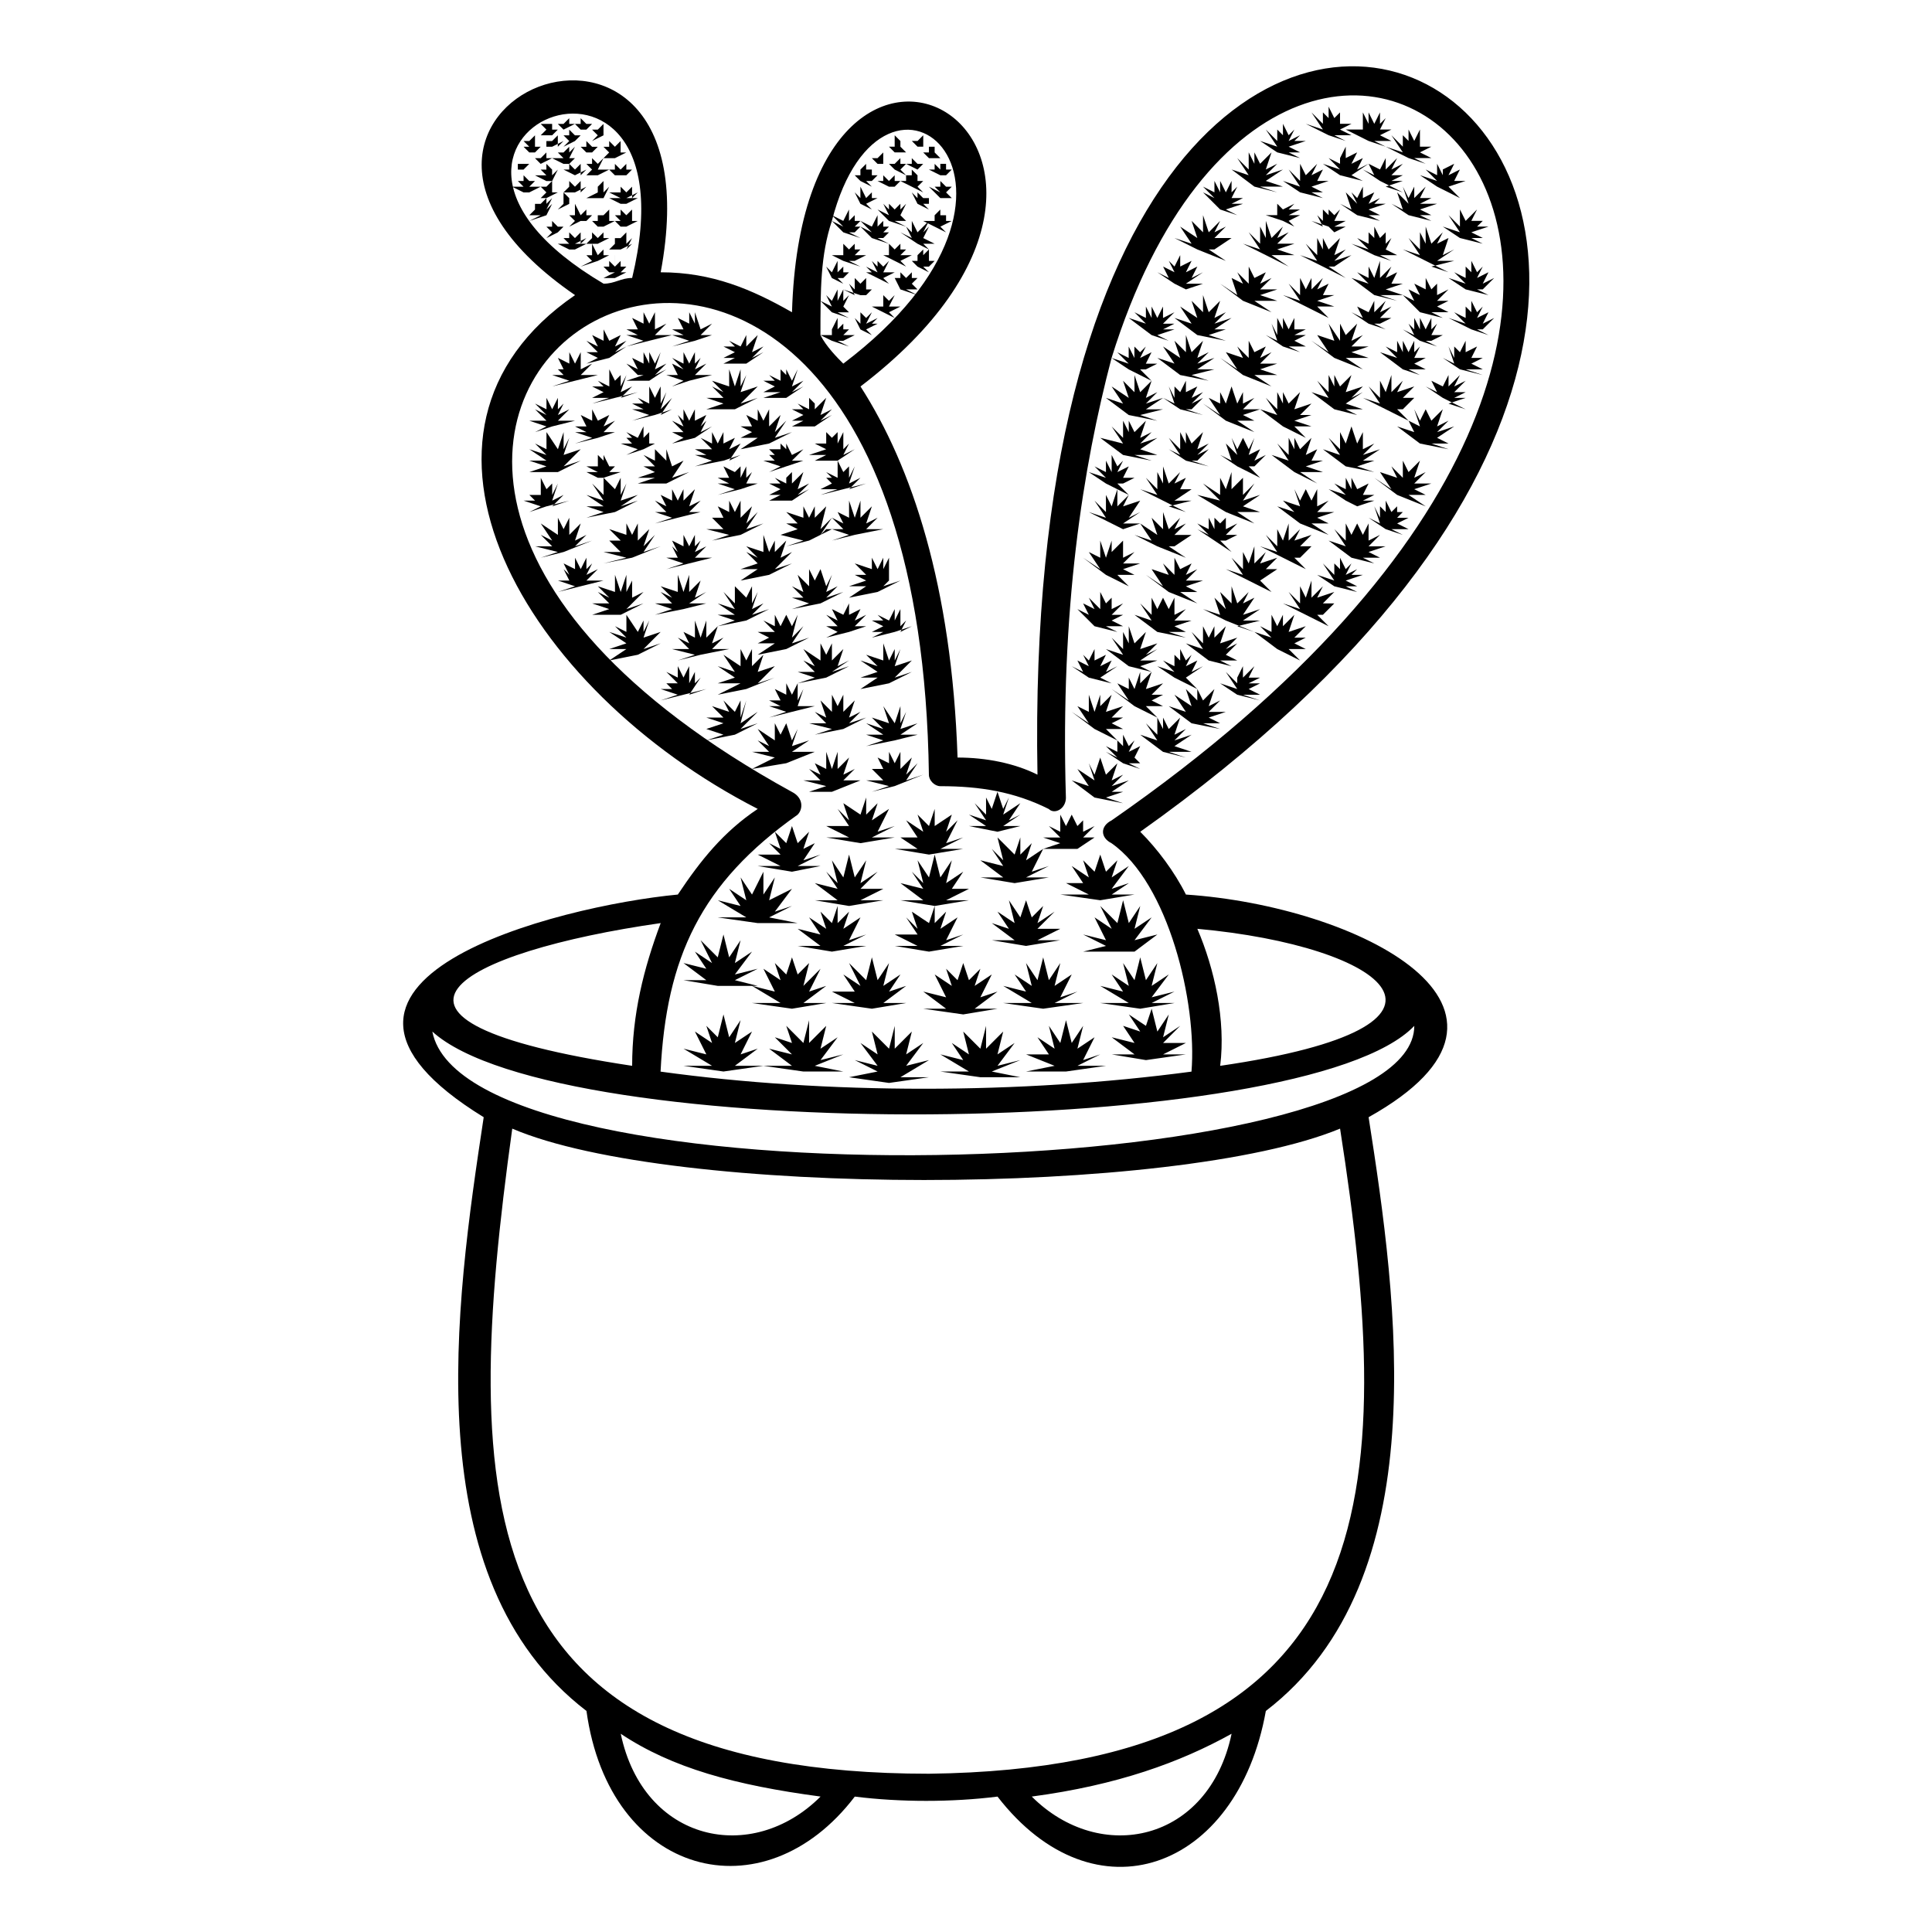 <?xml version="1.0" encoding="UTF-8"?>
<!-- Uploaded to: SVG Repo, www.svgrepo.com, Generator: SVG Repo Mixer Tools -->
<svg fill="#000000" width="800px" height="800px" version="1.1" viewBox="144 144 512 512" xmlns="http://www.w3.org/2000/svg">
 <path d="m426.48 355.37c0 3.027-3.027 4.539-4.539 3.027-9.078-4.539-18.156-6.051-28.746-6.051-1.512 0-3.027-1.512-3.027-3.027-3.027-225.43-220.89-96.828-36.312 4.539 3.027 1.512 3.027 4.539 1.512 6.051-25.719 18.156-34.797 37.824-36.312 68.082 43.875 6.051 95.316 6.051 140.7 0 1.512-18.156-6.051-49.926-21.18-60.52-3.027-1.512-3.027-4.539 0-6.051 207.27-143.73 48.414-278.38 0-122.55l4.539 1.512-3.027-3.027 3.027 1.512v-3.027l1.512 3.027v-3.027l1.512 1.512 1.512-1.512-1.512 3.027 3.027-1.512-1.512 3.027h3.027l-3.027 1.512h3.027-4.539l3.027 3.027-6.051-3.027-4.539-3.027c-7.566 28.746-13.617 66.57-12.105 116.5zm-130.11-163.4v1.512-1.512 1.512l1.512-1.512v3.023l1.512-1.512-3.027 1.512h-3.027 1.512-1.512l1.512-1.512h-1.512 1.512v-1.512l1.512 1.512v-1.512zm-3.027 3.027 1.512 1.512v1.512l1.512-1.512-1.512 1.512h1.512-1.512l-3.027 1.512 1.512-1.512h-1.512 1.512l-1.512-1.512 1.512 1.512v-3.023zm9.078-3.027v1.512l1.512-1.512v3.027l1.512-1.512-1.512 1.512 1.512-1.512-1.512 3.027 1.512-1.512-1.512 1.512h-3.027 1.512-3.027l3.027-1.512h-1.512 1.512l-1.512-1.512 1.512 1.512v-3.027zm-12.105 10.59 1.512 1.512v-1.512 1.512l1.512-1.512-1.512 1.512h1.512l-1.512 1.512h3.027-3.027l-3.027 1.512 1.512-1.512h-1.512 1.512l-1.512-1.512h1.512l-1.512-1.512 1.512 1.512v-1.512zm15.129-21.18 1.512 1.512v-1.512 1.512l1.512-1.512v3.027l1.512-1.512-1.512 1.512h1.512l-3.027 1.512h-3.027l1.512-1.512h-1.512 1.512l-1.512-1.512h1.512l-1.512-1.512 1.512 1.512v-1.512zm-6.051 0 1.512 1.512v-1.512 1.512l1.512-1.512-1.512 1.512h1.512l-1.512 1.512h1.512-4.539 1.512-1.512 1.512l-1.512-1.512h1.512v-1.512zm3.027-4.539v1.512l1.512-1.512v3.023l1.512-1.512-1.512 1.512h1.512-1.512l-3.027 1.512 1.512-1.512h-1.512 1.512l-1.512-1.512h1.512-1.512 1.512v-1.512zm-9.078 6.051v1.512l1.512-1.512v1.512l1.512-1.512-1.512 3.027 1.512-1.512-1.512 1.512h1.512l-1.512 1.512h-3.027 1.512l-3.027-1.512h3.027l-1.512-1.512 1.512 1.512-1.512-1.512h1.512v-1.512zm-4.539 4.539 1.512 1.512v-1.512 3.027l1.512-1.512-1.512 1.512 1.512-1.512-1.512 3.027 1.512-1.512-1.512 1.512h-3.027 1.512l-3.027-1.512h3.027-1.512 1.512l-1.512-1.512h1.512v-1.512zm9.078-12.105 1.512 1.512v-1.512 1.512l1.512-1.512-1.512 1.512h1.512l-1.512 1.512 1.512-1.512-1.512 1.512h-3.027 1.512l-1.512-1.512h1.512-1.512 1.512l-1.512-1.512 1.512 1.512v-1.512zm-3.027 3.027 1.512 1.512v-1.512 1.512h1.512l-1.512 1.512 1.512-1.512-1.512 1.512h1.512-1.512l-3.027 1.512 1.512-1.512h-1.512 1.512l-1.512-1.512h1.512v-1.512zm-7.566 6.051v1.512-1.512 1.512l1.512-1.512v1.512h1.512l-3.027 1.512h-1.512 1.512l-1.512-1.512h1.512l-1.512-1.512 1.512 1.512v-1.512zm-4.539 1.512v1.512-1.512 1.512h1.512l-1.512 1.512h1.512-3.023 1.512-3.027 1.512v-1.512h1.512v-1.512zm7.566-6.051v1.512-1.512 1.512l1.512-1.512v3.023l1.512-1.512-3.027 1.512h-1.512 1.512-1.512v-1.512h1.512v-1.512zm3.027-4.539v1.512l1.512-1.512v1.512-1.512 1.512h1.512l-1.512 1.512 1.512-1.512-3.027 1.512h-1.512 1.512-1.512 1.512l-1.512-1.512h1.512-1.512 1.512v-1.512zm-10.59 15.129 1.512 1.512v-1.512 1.512h1.512l-1.512 1.512 1.512-1.512-1.512 1.512h3.027l-3.027 1.512h-3.027 1.512l-3.027-1.512h3.027l-1.512-1.512 1.512 1.512-1.512-1.512h1.512v-1.512zm25.719-3.027v1.512l1.512-1.512v1.512l1.512-1.512-1.512 1.512h1.512l-1.512 1.512h1.512-3.027l-3.027 1.512 3.027-1.512h-3.027 1.512l-1.512-1.512h1.512v-1.512l1.512 1.512v-1.512zm-6.051 16.641v3.023l1.512-1.512v1.512h1.512l-1.512 1.512 1.512-1.512-3.027 1.512h-3.027 1.512-1.512l1.512-1.512h-1.512 1.512v-1.512l1.512 1.512v-3.027zm-1.512 4.539 1.512 3.027v-3.027 3.027l1.512-1.512v1.512h1.512l-3.027 1.512h3.027-3.027l-4.539 1.512 3.027-1.512h-3.027 3.027l-1.512-1.512h1.512l-1.512-1.512 1.512 1.512v-3.027zm0-22.695 1.512 1.512v-1.512 1.512l1.512-1.512-1.512 3.027 1.512-1.512-1.512 1.512h3.027l-3.027 1.512h-3.027l1.512-1.512h-1.512 1.512l-1.512-1.512h1.512l-1.512-1.512 1.512 1.512v-1.512zm-6.051 19.668 1.512 1.512v-1.512 1.512l1.512-1.512v3.027l1.512-1.512-3.027 1.512h3.027l-3.027 1.512h-3.027 1.512l-3.027-1.512h3.027l-1.512-1.512 1.512 1.512-1.512-1.512h1.512v-1.512zm-6.051-13.617v1.512l1.512-1.512v3.023l1.512-1.512-1.512 1.512h1.512l-3.027 1.512h-1.512l1.512-1.512h-1.512 1.512l-1.512-1.512 1.512 1.512-1.512-1.512h1.512v-1.512zm7.566 6.051 1.512 3.027v-1.512 1.512l1.512-1.512v1.512h1.512l-1.512 1.512h1.512-3.027l-3.027 1.512 1.512-1.512h-1.512 1.512l-1.512-1.512h1.512l-1.512-1.512 1.512 1.512v-3.027zm7.566 1.512v1.512-1.512 1.512l1.512-1.512v3.027l1.512-1.512-1.512 1.512h1.512l-3.027 1.512h-3.027 1.512l-1.512-1.512h1.512l-1.512-1.512 1.512 1.512v-1.512h1.512v-1.512zm6.051 0v1.512l1.512-1.512v1.512-1.512 3.027l1.512-1.512-1.512 1.512h1.512l-3.027 1.512h-3.027 1.512l-1.512-1.512h1.512l-1.512-1.512h1.512v-1.512l1.512 1.512v-1.512zm-1.512-6.051 1.512 1.512v-1.512 1.512l1.512-1.512v3.027l1.512-1.512-3.027 1.512h3.027l-3.027 1.512h-4.539 3.027l-3.027-1.512h3.027l-3.027-1.512h3.027l-1.512-1.512 1.512 1.512v-1.512zm-12.105-6.051v1.512-1.512 1.512l1.512-1.512v3.023l1.512-1.512-3.027 1.512h-3.027 3.027l-3.027-1.512h1.512v-1.512l1.512 1.512v-1.512zm-9.078 9.078v1.512l1.512-1.512v1.512l1.512-1.512-1.512 3.027 1.512-1.512-1.512 3.027 3.027-1.512-3.027 1.512-4.539 1.512 3.027-1.512h-3.027l1.512-1.512-1.512-1.512 1.512 1.512v-1.512h1.512v-1.512zm-3.027-16.641v1.512l1.512-1.512v3.023l1.512-1.512-1.512 1.512h1.512l-1.512 1.512h-3.027 1.512l-1.512-1.512h1.512l-1.512-1.512 1.512 1.512-1.512-1.512h1.512v-1.512zm24.207 25.719v1.512l1.512-1.512v3.027l1.512-1.512-1.512 1.512 1.512-1.512-1.512 3.027 1.512-1.512-3.027 1.512h-3.027 1.512-1.512l1.512-1.512-1.512-1.512 1.512 1.512v-1.512h1.512v-1.512zm-19.668-28.746h1.512v1.512-1.512 1.512l1.512-1.512-1.512 1.512h1.512l-1.512 1.512h-3.027l1.512-1.512h-1.512 1.512-1.512 1.512l-1.512-1.512zm18.156 34.797v3.027l1.512-1.512v1.512l1.512-1.512-1.512 1.512h1.512l-1.512 1.512h1.512l-3.027 1.512h-3.027l3.027-1.512h-3.027 1.512l-1.512-1.512h1.512v-1.512l1.512 1.512v-3.027zm80.188-21.18v1.512l1.512-1.512-1.512 1.512h1.512l-1.512 1.512h1.512-1.512l1.512 1.512-6.055-3.023h1.512v-1.512l1.512 1.512-1.512-1.512h1.512v-1.512l1.512 1.512zm-6.051 0v1.512l1.512-1.512-1.512 1.512h1.512l-1.512 1.512h1.512-3.027l3.027 1.512-6.055-3.023h1.512l-1.512-1.512 1.512 1.512v-1.512l1.512 1.512v-3.027 3.027l1.512-1.512zm13.617-3.027v1.512l1.512-1.512-1.512 1.512h1.512l-1.512 1.512h1.512-3.027l1.512 1.512-1.512-1.512-3.027-1.512h1.512l-1.512-1.512 1.512 1.512v-1.512l1.512 1.512v-3.027 1.512h1.512zm0 4.539v1.512h1.512l-1.512 1.512h1.512-1.512l1.512 1.512h-1.512 1.512-3.027l-3.027-3.027 3.027 1.512-1.512-1.512h1.512v-1.512 1.512-1.512l1.512 1.512v-1.512zm-12.105-6.051v1.512h1.512l-1.512 1.512 1.512-1.512-1.512 1.512h1.512-1.512l1.512 1.512-3.027-1.512-1.512-1.512 1.512 1.512-1.512-1.512h1.512v-1.512 1.512l1.512-1.512v1.512-1.512zm-4.539-1.512v3.023h-1.512 1.512-1.512l-1.512-1.512h1.512l-1.512-1.512 1.512 1.512v-1.512 1.512zm10.59 1.512-1.512 1.512h1.512-1.512 1.512l-1.512 1.512h1.512-1.512 1.512-1.512l-3.027-1.512h1.512v-1.512l1.512 1.512v-1.512 1.512l1.512-1.512zm3.027-3.027v1.512l1.512-1.512-1.512 1.512h1.512-1.512l1.512 1.512h-1.512 1.512-3.027l-1.512-1.512h1.512l-1.512-1.512 1.512 1.512v-1.512 1.512-1.512zm-16.641 6.051-1.512 1.512 1.512-1.512v1.512h1.512l-1.512 1.512h1.512-3.027l1.512 1.512-3.027-1.512-1.512-1.512h1.512l-1.512-1.512 1.512 1.512v-1.512l1.512-1.512v1.512zm19.668 12.105-1.512 1.512 1.512-1.512v1.512h1.512l-3.027 1.512h3.027-3.027l1.512 1.512-6.055-3.023h3.027l-1.512-1.512 1.512 1.512v-1.512l1.512-1.512v1.512zm-21.18 16.641v3.027l1.512-1.512-1.512 1.512h1.512l-1.512 1.512h1.512-3.027l3.027 1.512-3.027-1.512-4.539-1.512 3.027 1.512-1.512-3.027 1.512 1.512v-3.027l1.512 1.512v-1.512 1.512l1.512-1.512zm1.512 9.078-1.512 3.027 3.027-1.512-1.512 1.512h1.512l-3.027 1.512h3.027-3.027l1.512 1.512-6.055-3.023 3.027 1.512-1.512-3.027 1.512 1.512v-3.027 3.027-3.027l1.512 1.512 1.512-1.512zm-7.566-12.105v1.512l1.512-1.512-1.512 1.512h1.512l-1.512 1.512h1.512-3.027l1.512 1.512-3.027-1.512-1.512-1.512 1.512 1.512-1.512-3.027 1.512 1.512v-1.512 1.512l1.512-3.027v3.027l1.512-1.512zm12.105-1.512-1.512 3.027 1.512-1.512-1.512 1.512h3.027l-3.027 1.512h1.512-1.512l1.512 1.512-6.055-3.023h1.512l-1.512-1.512 3.027 1.512-1.512-3.027 1.512 1.512v-1.512l1.512 1.512 1.512-1.512zm10.59-18.156-1.512 1.512h1.512v1.512l1.512-1.512-1.512 1.512h1.512-3.027l1.512 1.512-3.027-1.512-1.512-1.512 1.512 1.512-1.512-3.027 1.512 1.512v-1.512l1.512 1.512v-1.512 1.512l1.512-1.512zm-22.695 25.719v3.027l1.512-1.512-1.512 3.027 3.027-1.512-3.027 1.512 1.512 1.512h-3.027l3.027 1.512-4.539-1.512-3.027-3.027 3.027 1.512-1.512-3.027 1.512 1.512v-3.027 3.027l1.512-3.027v3.027l1.512-3.027zm3.027-12.105v1.512h1.512l-1.512 1.512h3.027l-3.027 1.512h1.512-3.027l3.027 1.512-4.539-1.512-3.027-1.512h3.027l-1.512-1.512 1.512 1.512v-3.027l1.512 1.512v-1.512 1.512l1.512-1.512zm0-7.566v1.512h1.512l-1.512 1.512h1.512l-1.512 1.512h1.512-3.027l3.027 1.512-4.539-1.512-3.027-3.027c-3.027 9.078-3.027 18.156-3.027 30.258 1.512 3.027 4.539 6.051 6.051 7.566 62.031-46.902 10.59-90.777-3.027-37.824l3.027 1.512-3.027-3.027 3.027 1.512v-1.512 1.512l1.512-3.027v3.027l1.512-1.512zm7.566 1.512v1.512h1.512l-1.512 1.512h1.512l-1.512 1.512h1.512-3.027l3.027 1.512-4.539-1.512-3.027-3.027 3.027 1.512-3.027-3.027 3.027 1.512v-1.512 1.512l1.512-3.027v3.027l1.512-1.512zm4.539 6.051v1.512h1.512l-1.512 1.512h3.027l-3.027 1.512h1.512-1.512l1.512 1.512-6.055-3.023h1.512l-1.512-1.512 1.512 1.512v-3.027l1.512 1.512v-1.512 1.512l1.512-1.512zm7.566 1.512v3.027l1.512-1.512-1.512 1.512h1.512l-1.512 1.512h1.512-3.027l1.512 1.512-3.027-1.512-1.512-1.512h1.512l-1.512-1.512 1.512 1.512v-3.027 1.512l1.512-1.512v1.512l1.512-1.512zm0-7.566-1.512 3.027 1.512-1.512-1.512 3.027 3.027-1.512-3.027 1.512 3.027 1.512h-3.027l1.512 1.512-3.027-1.512-4.539-3.027 3.027 1.512-1.512-3.027 1.512 1.512v-3.027l1.512 3.027v-3.027 3.027l3.027-3.027zm-7.566-4.539v1.512l1.512-1.512-1.512 3.027 3.027-1.512-3.027 1.512 1.512 1.512h-3.027l3.027 1.512-4.539-1.512-3.027-3.027 3.027 1.512-1.512-3.027 1.512 1.512v-1.512l1.512 1.512v-3.027 3.027l1.512-1.512zm-7.566-3.027-1.512 1.512 1.512-1.512v1.512h1.512l-3.027 1.512h3.027-3.027l1.512 1.512-6.055-3.023 3.027 1.512-1.512-3.027 1.512 1.512v-1.512 1.512-3.027l1.512 3.027 1.512-1.512zm7.566-13.617v1.512l1.512-1.512-1.512 1.512h1.512-1.512l1.512 1.512h-1.512 1.512-3.027l-1.512-1.512h1.512l-1.512-1.512 1.512 1.512v-3.023l1.512 1.512zm-15.129 48.414v1.512h1.512l-1.512 1.512h3.027l-3.027 1.512h1.512-3.027l3.027 1.512-4.539-1.512-3.027-1.512h3.027l-1.512-3.027 1.512 3.027v-3.027 1.512l1.512-3.027v3.027l1.512-1.512zm18.156-13.617v1.512h1.512l-1.512 1.512h1.512-1.512l1.512 1.512h-3.027l3.027 1.512-4.539-1.512-1.512-3.027 1.512 1.512-1.512-1.512h1.512v-1.512l1.512 1.512v-1.512 1.512l1.512-1.512zm3.027-36.312v3.023h-1.512l1.512 1.512-3.023-3.023v1.512-1.512h1.512l-1.512-1.512 1.512 1.512v-1.512 1.512zm-7.566 42.363-1.512 3.027 1.512-1.512-1.512 1.512h3.027l-3.027 1.512h1.512-1.512l1.512 1.512-6.055-3.023h3.027l-1.512-1.512 1.512 1.512v-3.027 1.512-1.512l1.512 1.512 1.512-1.512zm63.543 118.01-1.512 3.027 3.027-1.512-1.512 3.027 3.027-1.512-3.027 1.512 1.512 1.512h-3.027l3.027 1.512-4.539-1.512-4.539-3.027 3.027 1.512-3.027-3.027 3.027 1.512v-3.027l1.512 1.512v-3.027l1.512 3.027 1.512-1.512zm57.492-46.902-1.512 3.027 3.027-1.512-1.512 1.512h3.027l-4.539 1.512 3.027 1.512h-3.027l3.027 1.512-6.051-1.512-4.539-3.027 4.539 1.512-3.027-4.539 3.027 3.027v-3.027l1.512 1.512v-3.027l1.512 3.027 1.512-1.512zm-25.719 27.234-1.512 3.027h3.027l-3.027 1.512h3.027l-3.027 1.512 3.027 1.512h-4.539l4.539 1.512-6.051-1.512-4.539-3.027 4.539 1.512-3.027-4.539 3.027 3.027v-4.539 3.027l1.512-3.027v3.027l3.027-3.027zm-19.668-51.441-1.512 3.027 3.027-1.512-1.512 3.027h3.027l-4.539 3.027h4.539l-6.051 1.512 4.539 1.512-12.102-6.055 4.539 1.512-3.027-4.539 3.027 3.027v-4.539l1.512 3.027v-4.539l1.512 4.539 3.027-3.027zm-19.668 48.414-1.512 3.027 3.027-1.512-1.512 3.027 3.027-1.512-4.539 3.027h3.027-3.027l3.027 1.512-6.051-1.512-4.539-3.027 3.027 1.512-1.512-3.027 3.027 1.512-1.512-3.027 1.512 1.512 1.512-3.027v3.027l3.027-1.512zm22.695 0-1.512 3.027 3.027-1.512-1.512 3.027 3.027-1.512-4.539 3.027h3.027-3.027l3.027 3.027-6.051-3.027-4.539-3.027 4.539 1.512-3.027-3.027 3.027 1.512v-3.027l1.512 1.512v-3.027l1.512 3.027 1.512-1.512zm-18.156-51.441-1.512 3.027 3.027-1.512-1.512 3.027h3.027l-3.027 1.512h3.027-4.539l3.027 3.027-6.051-3.027-4.539-3.027 4.539 1.512-3.027-3.027 3.027 1.512v-3.027l1.512 3.027v-4.539l1.512 3.027 1.512-1.512zm10.59-40.848v3.027l3.027-1.512-3.027 3.027h3.027l-3.027 1.512h3.027l-4.539 1.512 3.027 1.512-4.539-1.512-6.051-4.539 4.539 1.512-3.027-3.027 3.027 1.512v-3.027l1.512 3.027v-3.027l1.512 3.027 1.512-3.027zm-3.027 19.668-1.512 4.539 3.027-1.512-3.027 3.027 4.539-1.512-4.539 3.027h4.539l-6.051 1.512 4.539 1.512-7.566-1.512-6.051-4.539 4.539 1.512-3.027-4.539 4.539 3.027-1.512-4.539 3.027 3.027v-4.539l1.512 4.539 3.027-3.027zm-6.051 30.258-1.512 3.027 4.539-1.512-3.027 4.539 3.027-1.512-4.539 3.027h4.539l-4.539 1.512 3.027 1.512-12.102-6.055 4.539 1.512-3.027-4.539 3.027 3.027v-4.539l1.512 3.027 1.512-4.539v4.539l3.027-3.027zm-1.512 12.105v4.539l3.027-1.512-3.027 3.027h4.539l-4.539 1.512 3.027 1.512h-4.539l3.027 3.027-6.051-3.027-6.051-4.539 4.539 3.027-3.027-4.539 3.027 1.512v-4.539l1.512 4.539 1.512-4.539v3.027l3.027-3.027zm18.156 6.051-1.512 3.027 3.027-1.512-3.027 3.027h4.539l-4.539 1.512 3.027 1.512h-4.539l4.539 3.027-7.566-3.027-6.051-4.539 4.539 3.027-3.027-4.539 4.539 1.512-1.512-3.027 3.027 3.027v-4.539l1.512 3.027 3.027-1.512zm9.078 16.641-1.512 4.539 4.539-1.512-3.027 3.027 3.027-1.512-3.027 3.027 3.027 1.512h-4.539l3.027 1.512-6.051-1.512-6.051-4.539 4.539 1.512-3.027-4.539 3.027 3.027v-4.539l1.512 3.027 1.512-3.027v3.027l3.027-3.027zm-21.18 1.512-1.512 4.539 4.539-1.512-3.027 3.027 3.027-1.512-4.539 3.027h4.539l-4.539 1.512 3.027 1.512-6.051-1.512-6.051-4.539 4.539 1.512-3.027-4.539 3.027 3.027v-4.539l1.512 3.027v-4.539l1.512 4.539 3.027-3.027zm-9.078 16.641-1.512 4.539 4.539-1.512-3.027 3.027h3.027l-3.027 1.512 3.027 1.512h-4.539l3.027 3.027-6.051-3.027-6.051-4.539 4.539 3.027-3.027-4.539 3.027 1.512v-4.539l1.512 4.539 1.512-4.539v3.027l3.027-3.027zm0-25.719v3.027l3.027-1.512-3.027 3.027h3.027l-3.027 1.512 3.027 1.512h-4.539l3.027 1.512-6.051-1.512-4.539-4.539 3.027 1.512-1.512-3.027 3.027 1.512-1.512-3.027 3.027 3.027v-4.539l1.512 3.027 1.512-1.512zm10.59 19.668-1.512 4.539 4.539-1.512-3.027 3.027h3.027l-3.027 1.512 3.027 1.512h-4.539l3.027 3.027-6.051-3.027-6.051-4.539 4.539 3.027-3.027-4.539 3.027 1.512v-3.027l1.512 3.027 1.512-4.539v3.027l3.027-3.027zm-1.512-66.57-1.512 4.539 3.027-1.512-3.027 3.027 4.539-1.512-4.539 3.027 4.539 1.512h-6.051l4.539 1.512-7.566-1.512-6.051-4.539 6.051 1.512-3.027-4.539 3.027 3.027v-4.539l1.512 3.027v-3.027l1.512 3.027 3.027-3.027zm7.566 46.902v4.539l3.027-1.512-3.027 3.027h4.539l-4.539 1.512 3.027 1.512h-4.539l4.539 1.512-7.566-1.512-6.051-4.539 4.539 1.512-3.027-4.539 3.027 3.027v-4.539l1.512 3.027 1.512-3.027 1.512 3.027 1.512-3.027zm1.512-21.18-1.512 3.027 3.027-1.512-3.027 3.027h4.539l-4.539 3.027h4.539-6.051l4.539 3.027-7.566-3.027-6.051-3.027 4.539 1.512-3.027-4.539 4.539 3.027-1.512-4.539 3.027 3.027v-4.539l1.512 4.539 3.027-3.027zm22.695 9.078-1.512 3.027 4.539-1.512-3.027 3.027h3.027l-4.539 3.027h4.539-4.539l3.027 3.027-12.102-6.055 4.539 1.512-3.027-4.539 3.027 3.027v-4.539l1.512 3.027 1.512-4.539v4.539l3.027-3.027zm-4.539 10.59-1.512 3.027 3.027-1.512-3.027 4.539 4.539-1.512-4.539 3.027h4.539l-6.051 1.512 4.539 1.512-7.566-3.027-6.051-3.027 4.539 1.512-1.512-4.539 3.027 3.027-1.512-4.539 3.027 3.027v-4.539l1.512 4.539 3.027-3.027zm-9.078 25.719-1.512 4.539 3.027-1.512-3.027 3.027h4.539l-4.539 1.512 3.027 1.512h-4.539l4.539 1.512-7.566-1.512-6.051-4.539 4.539 1.512-3.027-4.539 4.539 3.027-1.512-4.539 3.027 3.027v-3.027l1.512 3.027 3.027-3.027zm-9.078 7.566-1.512 4.539 3.027-1.512-3.027 3.027 4.539-1.512-4.539 3.027 4.539 1.512h-6.051l4.539 1.512-6.051-1.512-6.051-4.539 4.539 1.512-3.027-4.539 3.027 3.027v-4.539l1.512 3.027v-3.027l1.512 3.027 3.027-3.027zm-16.641 12.105-1.512 4.539 3.027-1.512-3.027 3.027 4.539-1.512-4.539 3.027h3.027l-4.539 1.512 4.539 1.512-7.566-1.512-6.051-4.539 4.539 1.512-3.027-4.539 4.539 3.027-1.512-4.539 1.512 3.027 1.512-4.539 1.512 4.539 3.027-3.027zm71.109-122.55-1.512 3.027 3.027-1.512-3.027 3.027h3.027l-3.027 1.512h3.027-4.539l3.027 1.512-4.539-1.512-4.539-3.027 3.027 1.512-1.512-3.027 3.027 1.512-1.512-3.027 1.512 3.027 1.512-3.027v3.027l3.027-3.027zm12.105 4.539v3.027l1.512-1.512-1.512 3.027h3.027l-3.027 1.512h3.027-4.539l3.027 1.512-4.539-1.512-4.539-3.027 3.027 1.512-1.512-3.027 1.512 1.512v-3.027l1.512 3.027v-3.027l1.512 3.027 1.512-3.027zm-24.207-28.746-1.512 3.027 3.027-1.512-3.027 1.512h3.027l-3.027 1.512h3.027l-3.027 1.512 1.512 1.512-3.027-3.027-4.539-1.512 3.027 1.512-1.512-3.027 1.512 1.512v-3.027l1.512 1.512v-1.512l1.512 1.512 1.512-1.512zm31.773 43.875-1.512 3.027 3.027-1.512-3.027 3.027h3.027l-3.027 1.512h3.027l-4.539 1.512 4.539 1.512-6.051-3.027-4.539-3.027 3.027 1.512-1.512-3.027 3.027 1.512-1.512-3.027 1.512 3.027 1.512-3.027v3.027l3.027-3.027zm-16.641 34.797v1.512h1.512l-1.512 1.512h3.027l-3.027 1.512 3.027 1.512h-4.539l3.027 1.512-4.539-1.512-4.539-3.027 3.027 1.512-1.512-4.539 1.512 3.027v-3.027l1.512 1.512v-3.027l1.512 3.027 1.512-1.512zm-3.027-72.621v3.027l1.512-1.512-1.512 3.027 3.027-1.512-3.027 1.512 3.027 1.512h-4.539l3.027 1.512-4.539-1.512-6.051-3.027 4.539 1.512-3.027-3.027 3.027 1.512v-3.027l1.512 1.512v-3.027l1.512 3.027 1.512-1.512zm7.566 28.746v3.027l1.512-1.512-1.512 3.027h3.027l-3.027 1.512 3.027 1.512h-4.539l3.027 1.512-4.539-1.512-6.051-4.539 4.539 1.512-3.027-3.027 3.027 1.512v-3.027l1.512 3.027v-3.027l1.512 3.027 1.512-3.027zm16.641 1.512-1.512 3.027 3.027-1.512-3.027 1.512h3.027l-3.027 1.512 3.027 1.512h-4.539l4.539 1.512-6.051-1.512-4.539-3.027 3.027 1.512-1.512-4.539 1.512 3.027v-3.027l1.512 1.512 1.512-3.027v3.027l3.027-1.512zm1.512-10.59-1.512 3.027 3.027-1.512-1.512 3.027 3.027-1.512-3.027 3.027h3.027-4.539l3.027 1.512-4.539-1.512-6.051-3.027 4.539 1.512-3.027-3.027 3.027 1.512v-3.027l1.512 1.512v-3.027l1.512 3.027 1.512-1.512zm-37.824-18.156-1.512 4.539 3.027-1.512-3.027 3.027 4.539-1.512-4.539 3.027h3.027-4.539l4.539 3.027-12.102-6.055 4.539 1.512-3.027-4.539 3.027 3.027v-4.539l1.512 3.027v-3.027l1.512 3.027 3.027-3.027zm9.078-12.105-1.512 3.027 3.027-1.512-1.512 1.512h3.027l-4.539 1.512 3.027 1.512h-3.027l3.027 1.512-6.051-1.512-4.539-3.027 3.027 1.512-1.512-4.539 3.027 3.027-1.512-3.027 1.512 1.512 1.512-3.027v3.027l3.027-1.512zm-15.129-7.566-1.512 3.027 3.027-1.512-1.512 3.027h3.027l-4.539 1.512 3.027 1.512h-3.027l3.027 1.512-6.051-1.512-4.539-3.027 4.539 1.512-3.027-4.539 3.027 3.027v-4.539l1.512 3.027v-3.027 3.027l3.027-3.027zm10.59 42.363-1.512 4.539 3.027-1.512-3.027 3.027h4.539l-4.539 1.512 4.539 1.512h-6.051l4.539 3.027-7.566-3.027-6.051-4.539 4.539 3.027-3.027-4.539 4.539 1.512-1.512-4.539 3.027 4.539v-4.539l1.512 3.027 3.027-3.027zm-33.285-37.824v3.027l1.512-1.512-1.512 3.027h3.027l-3.027 1.512h3.027l-4.539 1.512 3.027 1.512-4.539-1.512-4.539-4.539 3.027 1.512-3.027-3.027 3.027 1.512v-3.027l1.512 3.027v-3.027l1.512 3.027 1.512-3.027zm16.641-13.617-1.512 3.027 3.027-1.512-1.512 1.512h3.027l-4.539 1.512 3.027 1.512h-3.027l3.027 1.512-6.051-1.512-4.539-3.027 4.539 1.512-3.027-4.539 3.027 3.027v-3.027l1.512 1.512v-3.027l1.512 3.027 1.512-1.512zm0 19.668-1.512 1.512h3.027l-3.027 1.512h3.027l-3.027 1.512h3.027-3.027l1.512 1.512-3.027-1.512-4.539-1.512h3.027l-1.512-3.027 1.512 3.027v-3.027l1.512 1.512v-3.027 3.027l3.027-1.512zm16.641-13.617-1.512 3.027 3.027-1.512-1.512 3.027 3.027-1.512-4.539 3.027h3.027-3.027l3.027 1.512-6.051-1.512-4.539-3.027 4.539 1.512-3.027-3.027 3.027 1.512v-3.027 1.512l1.512-3.027v3.027l3.027-1.512zm10.59 1.512-1.512 3.027 3.027-1.512-3.027 3.027h3.027l-3.027 1.512h3.027l-4.539 1.512 4.539 1.512-6.051-3.027-4.539-3.027 3.027 1.512-1.512-3.027 3.027 1.512-1.512-3.027 1.512 3.027 1.512-3.027v3.027l3.027-3.027zm7.566 7.566-1.512 3.027h3.027l-3.027 1.512h4.539l-4.539 1.512 3.027 1.512h-3.027l3.027 1.512-6.051-1.512-4.539-3.027 3.027 1.512-1.512-4.539 3.027 3.027-1.512-4.539 1.512 3.027 1.512-3.027v3.027l3.027-3.027zm13.617 6.051-1.512 3.027h3.027l-1.512 1.512h3.027l-4.539 1.512 3.027 1.512h-3.027l3.027 1.512-6.051-1.512-4.539-3.027 4.539 1.512-3.027-4.539 3.027 3.027v-4.539l1.512 3.027v-3.027 3.027l3.027-3.027zm-6.051-12.105-1.512 3.027 3.027-1.512-1.512 3.027h3.027l-4.539 1.512h3.027-3.027l3.027 3.027-6.051-3.027-4.539-3.027 4.539 1.512-3.027-3.027 3.027 1.512v-3.027l1.512 3.027v-3.027 1.512l3.027-1.512zm-9.078-9.078v4.539l1.512-1.512-1.512 1.512h3.027l-3.027 1.512 3.027 1.512h-4.539l3.027 1.512-4.539-1.512-6.051-3.027 4.539 1.512-3.027-4.539 3.027 3.027v-3.027l1.512 1.512v-3.027l1.512 3.027 1.512-3.027zm-10.59-4.539v3.027l1.512-1.512-1.512 3.027h3.027l-3.027 1.512 3.027 1.512h-4.539l3.027 1.512-4.539-1.512-6.051-3.027h4.539l-3.027-3.027 3.027 3.027v-4.539l1.512 3.027v-3.027l1.512 3.027zm-10.59 0v3.027l1.512-1.512-1.512 1.512h3.027l-3.027 1.512 3.027 1.512h-4.539l3.027 1.512-4.539-1.512-6.051-3.027 4.539 1.512-3.027-4.539 3.027 3.027v-3.027l1.512 1.512v-3.027l1.512 3.027 1.512-1.512zm-30.258 107.42v3.027l3.027-1.512-3.027 3.027h3.027l-3.027 1.512h3.027-4.539l3.027 3.027-9.078-6.055 3.027 1.512-3.027-3.027 3.027 1.512v-3.027l1.512 3.027v-3.027l1.512 1.512 1.512-1.512zm36.312-10.59-1.512 3.027 3.027-1.512-1.512 3.027h3.027l-3.027 1.512h3.027l-4.539 1.512 3.027 1.512-6.051-3.027-4.539-3.027 4.539 1.512-3.027-3.027 3.027 1.512v-3.027l1.512 3.027v-3.027l1.512 3.027 1.512-3.027zm-45.387-57.492-1.512 3.027 3.027-1.512-1.512 3.027 3.027-1.512-4.539 3.027h4.539l-4.539 1.512 3.027 1.512-6.051-3.027-4.539-3.027 3.027 1.512-1.512-3.027 3.027 1.512-1.512-3.027 1.512 1.512 1.512-3.027v3.027l3.027-1.512zm27.234 15.129v3.027h3.027l-3.027 1.512h3.027l-3.027 1.512 3.027 1.512h-4.539l3.027 1.512-4.539-1.512-4.539-3.027 3.027 1.512-1.512-4.539 1.512 3.027v-4.539l1.512 3.027v-3.027l1.512 3.027 1.512-3.027zm-19.668-25.719-1.512 3.027 3.027-1.512-3.027 3.027h4.539l-4.539 3.027h3.027-4.539l4.539 3.027-7.566-3.027-6.051-3.027 4.539 1.512-3.027-4.539 4.539 3.027-1.512-4.539 3.027 3.027v-4.539l1.512 4.539 3.027-3.027zm12.105 13.617-1.512 3.027 3.027-1.512-3.027 3.027h4.539l-4.539 1.512 4.539 1.512h-6.051l4.539 3.027-7.566-3.027-6.051-4.539 4.539 3.027-1.512-4.539 3.027 1.512-1.512-3.027 3.027 3.027v-4.539l1.512 3.027 3.027-1.512zm-18.156 30.258-1.512 3.027 3.027-1.512-3.027 3.027 3.027-1.512-3.027 3.027h3.027-4.539l4.539 1.512-6.051-1.512-4.539-3.027 3.027 1.512-1.512-4.539 1.512 3.027v-3.027l1.512 1.512 1.512-3.027v3.027l3.027-1.512zm1.512-12.105-1.512 4.539 3.027-1.512-3.027 3.027 4.539-1.512-4.539 3.027h4.539l-6.051 1.512 4.539 1.512-7.566-1.512-6.051-4.539 4.539 1.512-3.027-4.539 4.539 3.027-1.512-4.539 3.027 3.027v-4.539l1.512 4.539 3.027-3.027zm16.641 1.512-1.512 3.027 3.027-1.512-3.027 3.027h4.539l-4.539 1.512 4.539 1.512h-6.051l4.539 3.027-7.566-3.027-6.051-4.539 4.539 3.027-3.027-4.539 4.539 1.512-1.512-3.027 3.027 3.027v-4.539l1.512 3.027 3.027-1.512zm9.078 12.105-1.512 4.539 4.539-1.512-3.027 3.027h3.027l-4.539 1.512 4.539 1.512h-4.539l3.027 3.027-6.051-3.027-6.051-4.539 4.539 1.512-3.027-4.539 3.027 3.027v-4.539l1.512 3.027v-3.027l1.512 3.027 3.027-3.027zm27.234-3.027-1.512 3.027 4.539-1.512-3.027 3.027h3.027l-3.027 3.027h3.027-4.539l3.023 3.023 3.027 1.512-1.512-4.539 1.512 3.027 1.512-3.027 1.512 3.027 3.027-3.027-1.512 4.539 3.027-1.512-3.027 3.027 4.539-1.512-4.539 3.027 3.027 1.512h-4.539l4.539 1.512-7.566-1.512-6.051-4.539 4.539 1.512-1.512-3.027-12.102-6.055 4.539 1.512-3.027-4.539 3.027 3.027v-4.539l1.512 3.027 1.512-4.539v4.539l3.027-3.027zm-10.59 13.617v4.539l3.027-1.512-3.027 3.027 4.539-1.512-4.539 3.027h3.027l-4.539 1.512 4.539 1.512-7.566-1.512-6.051-4.539 4.539 1.512-3.027-4.539 3.027 3.027v-4.539l1.512 3.027 1.512-4.539 1.512 4.539 1.512-3.027zm-42.363 0-1.512 4.539 3.027-1.512-3.027 3.027 3.027-1.512-3.027 3.027h3.027-4.539l4.539 1.512-6.051-1.512-4.539-3.027 3.027 1.512-3.027-4.539 3.027 3.027v-4.539l1.512 3.027v-3.027l1.512 3.027 3.027-3.027zm30.258 15.129v4.539l3.027-1.512-3.027 3.027h4.539l-4.539 1.512 3.027 1.512h-4.539l4.539 3.027-7.566-3.027-6.051-4.539 4.539 1.512-3.027-3.027 4.539 1.512-1.512-4.539 1.512 3.027 1.512-3.027 1.512 3.027 1.512-3.027zm-4.539 10.59-1.512 3.027 4.539-1.512-3.027 3.027h3.027l-3.027 3.027h3.027-4.539l3.027 3.027-12.102-6.055 4.539 1.512-3.027-4.539 3.027 3.027v-4.539l1.512 3.027 1.512-4.539v4.539l3.027-3.027zm-12.105-24.207-1.512 4.539 3.027-1.512-1.512 3.027 3.027-1.512-3.027 3.027h3.027-4.539l3.027 3.027-6.051-3.027-4.539-3.027 3.027 1.512-1.512-4.539 3.027 3.027-1.512-4.539 1.512 3.027 1.512-3.027 1.512 3.027 1.512-3.027zm-3.027 10.59v4.539l3.027-3.027-3.027 4.539 4.539-1.512-4.539 3.027 4.539 1.512h-6.051l4.539 3.027-7.566-3.027-7.566-4.539 6.051 1.512-4.539-4.539 4.539 3.027v-4.539l1.512 3.027 1.512-4.539v4.539l3.027-3.027zm39.336-55.98-1.512 3.027 3.027-1.512-1.512 3.027h3.027l-4.539 1.512 4.539 1.512h-6.051l4.539 1.512-6.051-1.512-6.051-4.539 4.539 1.512-3.027-3.027 3.027 1.512v-3.027l1.512 3.027 1.512-4.539v4.539l3.027-3.027zm13.617-9.078-1.512 3.027 3.027-1.512-1.512 4.539 3.027-1.512-4.539 3.027h4.539l-6.051 1.512 4.539 1.512-12.102-6.055 4.539 1.512-3.027-4.539 3.027 3.027v-4.539l1.512 3.027v-4.539l1.512 4.539 3.027-3.027zm-45.387-21.18-1.512 4.539 3.027-1.512-3.027 3.027 4.539-1.512-4.539 3.027 4.539 1.512h-6.051l4.539 1.512-6.051-1.512-6.051-4.539 4.539 1.512-3.027-4.539 3.027 3.027v-4.539l1.512 3.027v-3.027l1.512 3.027 3.027-3.027zm3.027 19.668-1.512 3.027 3.027-1.512-3.027 3.027h4.539l-4.539 1.512 4.539 1.512h-6.051l4.539 3.027-12.102-6.055 4.539 1.512-3.027-4.539 3.027 3.027v-4.539l1.512 3.027v-4.539l1.512 4.539 3.027-3.027zm52.953 10.59-1.512 3.027 3.027-1.512-1.512 3.027 3.027-1.512-3.027 3.027h3.027-4.539l3.027 1.512-6.051-1.512-4.539-3.027 4.539 1.512-3.027-3.027 3.027 1.512v-3.027l1.512 1.512v-3.027l1.512 3.027 1.512-1.512zm-12.105 4.539v3.027l3.027-1.512-3.027 3.027h3.027l-3.027 1.512 3.027 1.512h-4.539l3.027 1.512-6.051-1.512-4.539-4.539 3.027 1.512-1.512-3.027 3.027 1.512-1.512-3.027 3.027 1.512v-3.027l1.512 3.027 1.512-1.512zm-30.258-1.512-1.512 3.027 3.027-1.512-1.512 3.027h3.027l-4.539 1.512 4.539 1.512h-4.539l3.027 3.027-12.102-6.055 4.539 1.512-3.027-4.539 3.027 3.027v-4.539l1.512 3.027 1.512-3.027v3.027l3.027-3.027zm-27.234 6.051-1.512 4.539 3.027-1.512-3.027 3.027 4.539-1.512-4.539 3.027h3.027l-4.539 1.512 4.539 1.512-7.566-1.512-6.051-4.539 4.539 1.512-3.027-4.539 4.539 3.027-1.512-4.539 3.027 3.027v-4.539l1.512 4.539 3.027-3.027zm6.051 24.207v3.027l3.027-1.512-3.027 3.027h4.539l-4.539 1.512 3.027 1.512h-4.539l4.539 3.027-7.566-3.027-6.051-4.539 4.539 3.027-3.027-4.539 3.027 1.512v-3.027l1.512 3.027 1.512-4.539 1.512 4.539 1.512-3.027zm18.156 12.105-1.512 4.539 3.027-1.512-1.512 3.027h3.027l-4.539 1.512 4.539 1.512h-6.051l4.539 3.027-6.051-3.027-6.051-4.539 4.539 1.512-3.027-4.539 3.027 3.027v-4.539l1.512 3.027v-3.027l1.512 3.027 3.027-3.027zm10.59-16.641-1.512 4.539 4.539-1.512-3.027 3.027 3.027-1.512-4.539 3.027 4.539 1.512h-4.539l3.027 1.512-6.051-1.512-6.051-4.539 4.539 1.512-3.027-4.539 3.027 3.027v-4.539l1.512 3.027v-3.027l1.512 3.027 3.027-3.027zm18.156 22.695-1.512 4.539 3.027-1.512-3.027 3.027h4.539l-4.539 1.512 3.027 1.512h-4.539l4.539 3.027-7.566-3.027-6.051-4.539 4.539 3.027-3.027-4.539 4.539 1.512-1.512-3.027 3.027 3.027v-4.539l1.512 3.027 3.027-3.027zm-13.617 16.641v4.539l3.027-1.512-3.027 3.027h4.539l-4.539 1.512 3.027 1.512h-4.539l3.027 1.512-6.051-1.512-6.051-4.539 4.539 1.512-3.027-4.539 3.027 3.027v-4.539l1.512 3.027 1.512-3.027 1.512 3.027zm-12.105 16.641-1.512 3.027 4.539-1.512-3.027 3.027h3.027l-3.027 3.027h3.027-4.539l3.027 3.027-12.102-6.055 4.539 1.512-3.027-4.539 3.027 3.027v-4.539l1.512 3.027 1.512-4.539v4.539l3.027-3.027zm-7.566 7.566-1.512 4.539 4.539-1.512-3.027 3.027h3.027l-3.027 1.512 3.027 1.512h-4.539l3.027 3.027-6.051-3.027-6.051-4.539 4.539 1.512-3.027-3.027 3.027 1.512v-4.539l1.512 3.027 1.512-3.027v3.027l3.027-3.027zm-148.27-40.848v3.027l1.512-1.512v3.027l1.512-3.027v3.027l1.512-1.512-1.512 3.027h3.027l-4.539 1.512-6.051 1.512 4.539-1.512-4.539-1.512h3.027l-3.027-1.512h3.027l-1.512-3.027 3.027 1.512v-3.027zm12.105-4.539 1.512 1.512v-1.512l1.512 3.027 1.512-3.027-1.512 3.027 3.027-1.512-3.027 3.027h3.027l-9.078 3.023 3.027-1.512-4.539-1.512h3.027l-1.512-1.512h1.512l-1.512-1.512h3.027v-1.512zm-37.824-4.539v3.027l1.512-3.027v3.027l1.512-1.512v3.027l1.512-1.512-1.512 1.512h1.512l-3.027 1.512-4.539 1.512 3.027-1.512-4.539-1.512h3.027l-1.512-1.512h1.512l-1.512-1.512 3.027 1.512zm52.953 9.078 1.512 3.027 1.512-1.512v3.027l1.512-3.027-1.512 4.539 3.027-1.512-3.027 3.027 4.539-1.512-12.102 3.023 4.539-1.512h-4.539l3.027-1.512-1.512-1.512h1.512l-1.512-1.512 3.027 1.512v-4.539zm13.617 39.336v3.027l1.512-3.027v3.027l1.512-3.027v4.539l1.512-1.512-1.512 3.027 3.027-1.512-4.539 1.512-6.051 1.512 3.027-1.512h-3.027l3.027-1.512-3.027-1.512h3.027l-1.512-1.512 3.027 1.512v-3.027zm-54.465-52.953 1.512 3.027 1.512-3.027v3.027l3.027-1.512-1.512 3.027 1.512-1.512-1.512 3.027 3.027-1.512-4.539 3.027-6.051 1.512 3.027-1.512-3.027-1.512h3.027l-3.027-3.027 3.027 1.512-1.512-3.027 1.512 1.512v-3.027zm27.234 16.641v1.512l1.512-1.512v3.027l3.027-3.027-1.512 4.539 3.027-1.512-3.027 3.027 3.027-1.512-4.539 3.027h-6.051l3.027-1.512h-3.027l3.027-1.512-3.027-1.512h3.027l-1.512-1.512 3.027 1.512v-3.027zm10.59-10.59 1.512 1.512 1.512-1.512v3.027l1.512-3.027v4.539l1.512-1.512-1.512 3.027 3.027-1.512-4.539 3.027h-6.051l3.027-1.512h-4.539l4.539-1.512-3.027-1.512h3.027l-1.512-1.512 1.512 1.512zm-4.539-9.078 1.512 1.512v-1.512 3.027l3.027-3.027-1.512 4.539 3.027-1.512-3.027 3.027 3.027-1.512-4.539 3.027h-6.051l3.027-1.512h-3.027l3.027-1.512-3.027-1.512h3.027l-1.512-1.512 3.027 1.512v-3.027zm-40.848 13.617 3.027 3.027v-3.027l1.512 4.539 1.512-3.027-1.512 3.027 3.027-1.512-3.027 4.539 4.539-1.512-6.051 3.027h-7.566l4.539-1.512h-4.539l4.539-1.512-3.027-1.512h3.027l-3.027-3.027 3.027 1.512zm-1.512-16.641 1.512 3.027 1.512-3.027v4.539l1.512-3.027-1.512 4.539 3.027-3.027-3.027 4.539 3.027-1.512-4.539 1.512-6.051 1.512 4.539-1.512-4.539-1.512h3.027l-3.027-1.512h3.027l-1.512-1.512 3.027 1.512v-4.539zm-15.129 6.051 1.512 3.027v-3.027 3.027l3.027-1.512-1.512 3.027 3.027-1.512-3.027 3.027h3.027l-4.539 1.512-6.051 1.512 4.539-1.512-4.539-1.512h3.027l-3.027-1.512h3.027l-1.512-3.027 3.027 1.512v-3.027zm36.312 24.207 1.512 3.027 1.512-3.027v4.539l3.027-3.027-1.512 4.539 3.027-3.027-3.027 4.539 4.539-1.512-6.051 3.027-7.566 1.512 4.539-1.512-6.051-1.512h4.539l-3.027-3.027h3.027l-1.512-3.027 3.027 1.512v-3.027zm-49.926-6.051 1.512 3.027 1.512-1.512v3.027l1.512-3.027-1.512 4.539 3.027-1.512-3.027 3.027 4.539-1.512-6.051 1.512-4.539 1.512 3.027-1.512-4.539-1.512h3.027l-1.512-1.512h3.027l-3.027-1.512 3.027 1.512v-4.539zm1.512-21.18 1.512 3.027 1.512-3.027v3.027l1.512-1.512-1.512 3.027 3.027-1.512-3.027 3.027h4.539l-6.051 1.512-4.539 1.512 3.027-1.512-4.539-1.512h4.539l-3.027-3.027 3.027 1.512-3.027-3.027 3.027 1.512zm13.617 15.129 1.512 1.512v-1.512l1.512 3.027 1.512-3.027-1.512 3.027h1.512l-1.512 1.512h3.027l-4.539 1.512h-4.539 3.027l-3.027-1.512h3.027l-3.027-1.512h3.027l-1.512-1.512 1.512 1.512zm3.027-22.695 1.512 3.027 1.512-1.512v3.027l1.512-3.027-1.512 4.539 3.027-1.512-3.027 3.027 4.539-1.512-12.102 3.023 4.539-1.512h-4.539l3.027-1.512-3.027-1.512h3.027l-1.512-1.512 3.027 1.512v-4.539zm9.078-4.539 1.512 3.027v-3.027l1.512 3.027 1.512-3.027-1.512 4.539 3.027-1.512-3.027 3.027 3.027-1.512-4.539 3.027h-6.051l4.539-1.512h-4.539 3.027l-3.027-3.027 3.027 1.512-1.512-3.027 3.027 1.512v-3.027zm10.59 0 1.512 3.027 1.512-3.027v3.027l1.512-1.512-1.512 3.027 3.027-1.512-3.027 3.027h4.539l-6.051 1.512-4.539 1.512 3.027-1.512-4.539-1.512h3.027l-1.512-3.027 3.027 1.512-3.027-3.027 3.027 1.512v-3.027zm15.129-4.539v3.027l1.512-3.027v3.027l3.027-3.027-1.512 4.539 3.027-1.512-3.027 3.027 3.027-1.512-4.539 3.027h-6.051l3.027-1.512h-3.027l3.027-1.512-3.027-1.512h3.027l-1.512-1.512 3.027 1.512v-3.027zm-13.617-6.051 1.512 3.027v-3.027l1.512 4.539 1.512-3.027-1.512 3.027 3.027-1.512-3.027 3.027h3.027l-4.539 1.512-6.051 1.512 4.539-1.512-4.539-1.512h3.027l-3.027-1.512h3.027l-1.512-3.027 3.027 1.512v-3.027zm-12.105 0 1.512 3.027 1.512-3.027v4.539l1.512-3.027-1.512 3.027 3.027-1.512-3.027 3.027h4.539l-12.102 3.023 4.539-1.512-4.539-1.512h3.027l-3.027-1.512h3.027l-1.512-3.027 3.027 1.512v-3.027zm-10.59 4.539 1.512 3.027v-3.027 3.027l3.027-1.512-1.512 3.027 3.027-1.512-3.027 3.027 3.027-1.512-4.539 3.027-6.051 1.512 3.027-1.512-3.027-1.512h3.027l-3.027-3.027 3.027 1.512-1.512-3.027 3.027 1.512v-3.027zm-9.078 6.051 1.512 3.027 1.512-3.027v4.539l1.512-3.027-1.512 3.027 3.027-1.512-3.027 3.027h4.539l-12.102 3.023 4.539-1.512-4.539-1.512h3.027l-1.512-1.512h1.512l-1.512-3.027 3.027 1.512v-3.027zm57.492 87.75 1.512 3.027 1.512-3.027v4.539l1.512-3.027-1.512 4.539 3.027-3.027-3.027 3.027h4.539l-12.102 3.023 4.539-1.512-4.539-1.512h3.027l-3.027-1.512h3.027l-1.512-3.027 3.027 1.512v-3.027zm15.129-21.18v3.027l1.512-3.027v3.027l3.027-1.512-1.512 3.027 3.027-1.512-3.027 3.027h3.027l-4.539 1.512-6.051 1.512 3.027-1.512-3.027-1.512h3.027l-3.027-3.027 3.027 1.512-1.512-3.027 3.027 1.512v-3.027zm-71.109-12.105 1.512 3.027 1.512-3.027v3.027l1.512-1.512-1.512 3.027 3.027-1.512-3.027 3.027h4.539l-12.102 3.023 4.539-1.512-4.539-1.512h3.027l-1.512-3.027 1.512 1.512-1.512-3.027 3.027 1.512v-3.027zm28.746-6.051 1.512 3.027 1.512-3.027v3.027l1.512-1.512-1.512 3.027 3.027-1.512-3.027 3.027h4.539l-12.102 3.023 4.539-1.512-4.539-1.512h3.027l-1.512-3.027 1.512 1.512-1.512-3.027 3.027 1.512v-3.027zm-33.285-4.539 1.512 3.027 1.512-3.027v4.539l3.027-3.027-1.512 4.539 3.027-1.512-3.027 3.027 4.539-1.512-7.566 3.027-6.051 1.512 4.539-1.512-6.051-1.512h4.539l-3.027-3.027 3.027 1.512-3.027-4.539 4.539 3.027zm18.156 1.512 1.512 3.027 1.512-3.027v4.539l3.027-3.027-1.512 4.539 3.027-3.027-3.027 4.539 4.539-1.512-7.566 3.027-7.566 1.512 6.051-1.512-6.051-1.512h4.539l-3.027-3.027h3.027l-3.027-3.027 4.539 1.512v-3.027zm13.617 37.824 1.512 3.027 1.512-3.027v4.539l1.512-3.027v3.027l1.512-1.512-3.027 4.539 4.539-1.512-12.102 3.023 4.539-1.512-4.539-1.512h3.027l-1.512-1.512h3.027l-3.027-3.027 3.027 1.512zm-13.617-13.617 3.027 4.539 1.512-3.027v3.027l1.512-3.027-1.512 4.539 4.539-1.512-4.539 4.539 4.539-1.512-6.051 3.027-7.566 1.512 4.539-3.027h-4.539l4.539-1.512-4.539-3.027 4.539 1.512-3.027-3.027 3.027 1.512v-4.539zm13.617-10.59 1.512 4.539 1.512-4.539v4.539l3.027-3.027-1.512 4.539 3.027-1.512-4.539 3.027h4.539l-6.051 1.512-7.566 1.512 4.539-1.512-4.539-1.512h4.539l-3.027-3.027 3.027 1.512-3.027-3.027 4.539 1.512v-4.539zm15.129 3.027 3.027 3.027 1.512-3.027v4.539l1.512-3.027-1.512 4.539 3.027-1.512-3.027 3.027 4.539-1.512-6.051 3.027-7.566 1.512 4.539-1.512-4.539-1.512h4.539l-4.539-3.027 4.539 1.512-3.027-4.539 3.027 3.027zm18.156-21.18 1.512 3.027 1.512-3.027v3.027l3.027-3.027-1.512 6.051 3.027-3.027-3.027 4.539 1.512-1.512h3.023-1.512 3.027l-3.027-3.027 3.027 1.512-1.512-3.027 3.027 1.512v-4.539l1.512 4.539 1.512-4.539v4.539l3.027-3.027-1.512 4.539 3.027-1.512-3.027 3.027h4.539l-7.566 1.512-6.051 1.512 4.539-1.512-4.539-1.512-6.051 3.027-6.051 1.512 4.539-1.512-6.051-1.512 4.539-1.512-3.027-1.512h3.027l-3.027-3.027 4.539 1.512v-3.027zm1.512 16.641 1.512 3.027 1.512-3.027 1.512 4.539 1.512-3.027-1.512 4.539 3.027-1.512-3.027 3.027 4.539-1.512-6.051 3.027-7.566 1.512 4.539-1.512-4.539-1.512h3.027l-3.027-3.027 3.027 1.512-1.512-4.539 3.027 3.027zm-22.695 34.797 3.027 3.027 1.512-3.027v4.539l1.512-4.539-1.512 6.051 4.539-3.027-4.539 4.539 4.539-1.512-6.051 3.027-7.566 1.512 4.539-1.512-4.539-1.512 4.539-1.512-4.539-1.512h4.539l-3.027-3.027 4.539 1.512zm25.719-15.129 1.512 3.027 1.512-3.027v4.539l3.027-3.027-1.512 4.539 3.027-1.512-4.539 3.027 4.539-1.512-6.051 3.027-7.566 1.512 4.539-1.512-4.539-1.512h4.539l-3.027-3.027 3.027 1.512-3.027-4.539 4.539 3.027zm3.027 13.617 1.512 3.027 1.512-3.027v4.539l3.027-3.027-1.512 4.539 3.027-1.512-3.027 3.027 4.539-1.512-6.051 3.027-7.566 1.512 4.539-1.512-6.051-1.512h4.539l-3.027-3.027 3.027 1.512-1.512-4.539 3.027 3.027v-4.539zm-24.207-12.105 1.512 3.027 1.512-3.027v4.539l3.027-3.027-1.512 4.539 4.539-1.512-4.539 4.539 4.539-1.512-7.566 3.027-7.566 1.512 6.051-3.027h-6.051l4.539-1.512-4.539-3.027 4.539 1.512-3.027-4.539 4.539 3.027v-4.539zm9.078 19.668 1.512 3.027 1.512-3.027 1.512 4.539 1.512-3.027-1.512 4.539 4.539-1.512-4.539 3.027h6.051l-7.566 3.027-9.078 1.512 6.051-3.027-6.051-1.512h4.539l-3.027-3.027 3.027 1.512-3.027-4.539 4.539 3.027v-4.539zm-16.641-77.16 1.512 3.027 1.512-3.027v3.027l3.027-1.512-1.512 3.027 3.027-1.512-3.027 4.539 3.027-1.512-4.539 1.512-7.566 1.512 4.539-1.512-4.539-1.512h3.027l-3.027-1.512h4.539l-3.027-3.027 3.027 1.512zm4.539-16.641 1.512 4.539 1.512-4.539v4.539l1.512-3.027-1.512 4.539 4.539-1.512-4.539 4.539 4.539-1.512-6.051 3.027h-7.566l4.539-1.512-4.539-1.512h4.539l-3.027-3.027 3.027 1.512-3.027-3.027 4.539 1.512v-4.539zm-48.414 16.641 3.027 4.539 1.512-4.539v4.539l1.512-3.027-1.512 4.539 4.539-1.512-4.539 4.539 4.539-1.512-6.051 3.027h-7.566l4.539-1.512-4.539-1.512h4.539l-4.539-3.027 4.539 1.512-3.027-3.027 3.027 1.512zm15.129 12.105 3.027 3.027 1.512-3.027v4.539l1.512-3.027-1.512 4.539 4.539-1.512-4.539 3.027 4.539-1.512-6.051 3.027-7.566 1.512 4.539-1.512-4.539-1.512h4.539l-4.539-3.027 4.539 1.512-3.027-4.539 3.027 3.027zm46.902-28.746 1.512 1.512v-1.512l1.512 3.027 1.512-3.027-1.512 4.539 3.027-1.512-3.027 3.027 3.027-1.512-4.539 3.027h-6.051l4.539-1.512h-4.539l3.027-1.512-3.027-1.512h3.027l-1.512-1.512 3.027 1.512v-3.027zm-6.051 10.59 1.512 3.027 1.512-3.027v4.539l3.027-3.027-1.512 4.539 3.027-3.027-3.027 4.539 4.539-1.512-6.051 3.027-7.566 1.512 4.539-3.027h-4.539l3.027-1.512-3.027-1.512h3.027l-1.512-3.027 3.027 1.512v-3.027zm-22.695 21.18 1.512 3.027 1.512-3.027v3.027l3.027-3.027-1.512 4.539 3.027-1.512-3.027 3.027h3.027l-12.102 3.023 4.539-1.512-4.539-1.512h3.027l-3.027-3.027 3.027 1.512-1.512-3.027 3.027 1.512v-3.027zm-15.129 22.695 1.512 4.539 1.512-4.539v4.539l1.512-3.027v4.539l3.027-1.512-4.539 4.539 4.539-1.512-6.051 3.027h-7.566l4.539-1.512-4.539-1.512h4.539l-3.027-3.027 3.027 1.512-3.027-3.027 4.539 1.512v-4.539zm21.18 12.105 1.512 4.539 1.512-4.539v4.539l3.027-3.027-1.512 4.539 3.027-1.512-3.027 3.027h4.539l-7.566 1.512-6.051 1.512 4.539-1.512-6.051-1.512h4.539l-3.027-3.027 3.027 1.512-1.512-3.027 3.027 1.512v-4.539zm21.18-1.512 1.512 3.027 1.512-3.027 1.512 3.027 1.512-3.027-1.512 6.051 3.027-3.027-3.027 4.539 4.539-1.512-6.051 3.027-7.566 1.512 4.539-3.027h-4.539l3.027-1.512-3.027-1.512h4.539l-3.027-3.027 3.027 1.512v-3.027zm-3.027-21.18 1.512 4.539 1.512-3.027v3.027l3.027-3.027-1.512 4.539 3.027-1.512-4.539 4.539 4.539-1.512-6.051 3.027-7.566 1.512 4.539-3.027h-4.539l4.539-1.512-3.027-3.027 3.027 1.512-3.027-3.027 4.539 1.512v-4.539zm28.746 6.051 1.512 3.027 1.512-3.027v3.027l1.512-3.027v6.051l3.027-3.027-4.539 4.539 4.539-1.512-6.051 3.027-7.566 1.512 4.539-3.027h-4.539l4.539-1.512-3.027-1.512h3.027l-3.027-3.027 4.539 1.512v-3.027zm3.027 22.695 1.512 4.539 1.512-3.027v3.027l1.512-3.027-1.512 4.539 4.539-1.512-4.539 4.539 4.539-1.512-6.051 3.027-7.566 1.512 4.539-3.027h-4.539l4.539-1.512-4.539-3.027 4.539 1.512-3.027-3.027 4.539 1.512v-4.539zm0 16.641 3.027 4.539 1.512-4.539v4.539l1.512-3.027-1.512 4.539 4.539-1.512-4.539 3.027h4.539l-6.051 1.512-7.566 1.512 4.539-1.512-4.539-1.512h4.539l-4.539-3.027 4.539 1.512-3.027-3.027 4.539 1.512-1.512-4.539zm-15.129 12.105 1.512 4.539 1.512-4.539v4.539l3.027-3.027-1.512 4.539 3.027-1.512-3.027 3.027h4.539l-7.566 3.027h-6.051l4.539-1.512-6.051-1.512h4.539l-3.027-3.027 3.027 1.512-1.512-3.027 3.027 1.512v-4.539zm16.641 0 1.512 3.027 1.512-3.027v4.539l3.027-3.027-1.512 4.539 3.027-3.027-3.027 4.539 4.539-1.512-7.566 3.027-6.051 1.512 4.539-1.512-6.051-1.512h4.539l-3.027-3.027h3.027l-1.512-3.027 3.027 1.512v-3.027zm-13.617 40.848v4.539l3.027-3.027-1.512 4.539 4.539-3.027-3.027 6.051 4.539-1.512-6.051 3.027h6.051l-9.078 1.512-9.078-1.512h6.051l-6.051-4.539 6.051 1.512-3.027-4.539 4.539 3.027-1.512-4.539 3.027 3.027zm62.031-24.207 1.512 3.027 1.512-1.512v3.027l3.027-1.512-3.027 3.027h3.027l-4.539 3.027h4.539-13.617l4.539-1.512-4.539-1.512h4.539l-3.027-3.027 3.027 1.512v-4.539l1.512 3.027 1.512-3.027zm-19.668-6.051 1.512 4.539 1.512-3.027-1.512 4.539 4.539-3.027-3.027 4.539 3.027-1.512-4.539 3.027h4.539l-6.051 1.512-7.566-1.512h4.539l-4.539-3.027 4.539 1.512-3.027-4.539 3.027 3.027v-4.539l1.512 3.027 1.512-4.539zm-54.465 9.078 1.512 4.539 3.027-3.027-1.512 4.539 3.027-1.512-3.027 4.539 4.539-1.512-6.051 3.027h6.051l-7.566 1.512-9.078-1.512h6.051l-6.051-3.027h6.051l-3.027-3.027 3.027 1.512-1.512-4.539 3.027 3.027zm19.668-7.566v4.539l3.027-3.027-1.512 4.539 4.539-3.027-3.027 6.051 4.539-1.512-6.051 3.027h6.051l-9.078 1.512-9.078-1.512h6.051l-6.051-3.027h6.051l-3.027-4.539 3.027 3.027-1.512-4.539 4.539 3.027zm18.156 3.027v4.539l4.539-3.027-1.512 4.539 3.027-3.027-3.027 6.051 4.539-1.512-6.051 3.027h6.051l-9.078 1.512-9.078-1.512h6.051l-4.539-3.027h4.539l-3.027-4.539 4.539 3.027-1.512-4.539 3.027 3.027zm22.695 7.566v4.539l3.027-3.027-1.512 4.539 4.539-3.027-3.027 6.051 4.539-1.512-6.051 3.027h6.051l-9.078 1.512-9.078-1.512h6.051l-6.051-4.539 6.051 1.512-3.027-4.539 3.027 3.027-1.512-6.051 4.539 4.539zm-22.695 4.539 1.512 6.051 3.027-4.539-1.512 6.051 4.539-3.027-3.027 4.539h4.539l-6.051 3.027h6.051l-9.078 1.512-9.078-1.512h6.051l-6.051-4.539 6.051 1.512-3.027-4.539 3.027 3.027-1.512-6.051 3.027 4.539zm-22.695 0 1.512 6.051 3.027-4.539-1.512 6.051 4.539-3.027-4.539 4.539h6.051l-6.051 3.027h6.051l-9.078 1.512-9.078-1.512h6.051l-6.051-4.539 6.051 1.512-3.027-4.539 3.027 3.027-1.512-6.051 3.027 4.539zm-22.695 4.539v6.051l3.027-4.539-1.512 6.051 6.051-3.027-4.539 6.051 4.539-1.512-6.051 3.027 7.566 1.512h-10.59l-10.59-1.512h7.566l-7.566-4.539 6.051 1.512-3.027-4.539 4.539 3.027-1.512-6.051 3.027 4.539 3.027-6.051zm12.105 39.336v6.051l4.539-4.539-1.512 6.051 4.539-3.027-4.539 6.051 6.051-1.512-7.566 3.027 7.566 1.512h-10.59l-10.59-1.512h7.566l-6.051-4.539 6.051 1.512-4.539-4.539 4.539 1.512-1.512-4.539 4.539 4.539 1.512-6.051zm22.695 1.512v6.051l4.539-4.539-1.512 6.051 4.539-3.027-4.539 6.051 6.051-1.512-7.566 4.539h7.566l-10.59 1.512-10.59-1.512 7.566-1.512-6.051-3.027 6.051 1.512-4.539-6.051 4.539 3.027-1.512-6.051 4.539 4.539 1.512-6.051zm-45.387-24.207 1.512 6.051 3.027-4.539-1.512 6.051 4.539-3.027-4.539 6.051 6.051-1.512-6.051 3.027 6.051 1.512h-10.59l-9.078-1.512h6.051l-6.051-4.539 6.051 1.512-3.027-4.539 4.539 3.027-3.027-6.051 4.539 4.539 1.512-6.051zm18.156 6.051 1.512 4.539 3.027-3.027-1.512 6.051 4.539-4.539-3.027 6.051 4.539-1.512-6.051 4.539h6.051l-9.078 1.512-10.59-1.512h7.566l-7.566-4.539 6.051 1.512-3.027-6.051 4.539 3.027-1.512-4.539 3.027 3.027zm37.824-13.617v4.539l3.027-3.027-1.512 4.539 4.539-3.027-3.027 6.051 4.539-1.512-6.051 3.027h6.051l-9.078 1.512-9.078-1.512h6.051l-6.051-3.027h6.051l-3.027-4.539 3.027 3.027-1.512-4.539 4.539 3.027zm24.207-1.512 1.512 4.539 3.027-3.027-1.512 4.539 4.539-3.027-4.539 4.539h6.051l-6.051 3.027h6.051l-9.078 1.512-9.078-1.512h6.051l-6.051-4.539 4.539 1.512-3.027-4.539 4.539 3.027-1.512-6.051 3.027 4.539zm19.668-12.105 1.512 4.539 3.027-3.027-1.512 4.539 4.539-3.027-4.539 6.051 4.539-1.512-4.539 3.027h6.051l-9.078 1.512-10.59-1.512h7.566l-6.051-3.027h4.539l-3.027-4.539 4.539 3.027-1.512-4.539 3.027 3.027 1.512-4.539zm10.59 27.234 1.512 6.051 3.027-4.539-1.512 6.051 4.539-3.027-4.539 6.051 6.051-1.512-6.051 3.027h6.051l-9.078 1.512-10.59-1.512h7.566l-7.566-4.539 6.051 1.512-3.027-4.539 4.539 3.027-1.512-6.051 3.027 4.539zm-25.719 0 1.512 6.051 3.027-4.539-1.512 6.051 4.539-3.027-3.027 6.051 4.539-1.512-6.051 3.027h7.566l-10.59 1.512-10.59-1.512h7.566l-7.566-4.539 6.051 1.512-3.027-4.539 4.539 3.027-1.512-6.051 3.027 4.539 1.512-6.051zm6.051 16.641 1.512 6.051 3.027-4.539-1.512 6.051 4.539-3.027-3.027 6.051 4.539-1.512-6.051 3.027h7.566l-10.59 1.512h-10.59l7.566-1.512-7.566-3.027h6.051l-3.027-4.539 4.539 3.027-1.512-6.051 3.027 4.539 1.512-6.051zm-27.234-15.129 1.512 4.539 3.027-3.027-1.512 4.539 4.539-3.027-3.027 6.051 4.539-1.512-6.051 4.539h6.051l-9.078 1.512-10.59-1.512h6.051l-6.051-4.539 6.051 1.512-3.027-6.051 4.539 3.027-1.512-4.539 3.027 3.027zm-24.207-1.512 1.512 6.051 3.027-4.539-1.512 6.051 4.539-3.027-3.027 4.539 4.539-1.512-6.051 4.539h6.051l-9.078 1.512-10.59-1.512h6.051l-6.051-3.027h6.051l-3.027-4.539 4.539 3.027-3.027-6.051 4.539 4.539 1.512-6.051zm30.258 18.156v6.051l4.539-4.539-1.512 6.051 4.539-3.027-4.539 6.051 6.051-1.512-7.566 3.027 7.566 1.512h-10.59l-10.59-1.512h7.566l-7.566-4.539 6.051 1.512-3.027-4.539 4.539 3.027-1.512-6.051 4.539 4.539zm-69.594-3.027 1.512 6.051 3.027-4.539-1.512 6.051 4.539-3.027-3.027 6.051 4.539-1.512-6.051 4.539h7.566l-10.59 1.512-10.59-1.512h7.566l-7.566-4.539 6.051 1.512-3.027-6.051 4.539 3.027-1.512-4.539 3.027 3.027 1.512-6.051zm105.91-30.258 1.512 6.051 3.027-4.539-1.512 6.051 4.539-3.027-4.539 6.051 6.051-1.512-6.051 4.539h6.051-19.668l6.051-1.512-6.051-3.027 6.051 1.512-3.027-6.051 4.539 3.027-3.027-6.051 4.539 4.539 1.512-6.051zm7.566 28.746 1.512 6.051 3.027-4.539-1.512 6.051 4.539-3.027-4.539 4.539h6.051l-6.051 3.027h6.051l-10.59 1.512-9.078-1.512h6.051l-6.051-4.539 6.051 1.512-3.027-4.539 4.539 1.512-3.027-4.539 4.539 3.027 1.512-4.539zm-190.63 6.051c9.078 46.902 260.23 40.848 260.23-1.512-28.746 30.258-226.94 31.773-260.23 1.512zm52.953 9.078c0-13.617 3.027-25.719 7.566-37.824-52.953 7.566-87.75 25.719-7.566 37.824zm12.105-45.387c6.051-9.078 12.105-16.641 21.18-22.695-62.031-31.773-101.37-99.855-48.414-136.16-72.621-49.926 39.336-95.316 22.695-6.051 13.617 0 24.207 4.539 34.797 10.59 3.027-102.88 101.37-43.875 18.156 19.668 13.617 21.18 24.207 52.953 25.719 98.34 7.566 0 15.129 1.512 21.18 4.539-6.051-328.31 276.87-161.88 27.234 15.129 4.539 4.539 9.078 10.59 12.105 16.641 45.387 3.027 99.855 30.258 48.414 59.004 7.566 48.414 18.156 122.55-27.234 157.35-7.566 42.363-45.387 55.98-71.109 22.695-12.105 1.512-25.719 1.512-37.824 0-24.207 31.773-65.055 21.18-71.109-22.695-45.387-34.797-34.797-107.42-27.234-157.35-59.004-36.312 19.668-55.98 51.441-59.004zm137.68 9.078c4.539 10.59 7.566 24.207 6.051 36.312 72.621-10.59 43.875-31.773-6.051-36.312zm37.824 52.953c-43.875 18.156-177.02 18.156-219.38 0-13.617 98.34-12.105 170.96 110.45 170.96 121.04-1.512 124.06-74.133 108.93-170.96zm-190.63 160.37c6.051 28.746 34.797 34.797 52.953 16.641-22.695-3.027-39.336-7.566-52.953-16.641zm161.88 0c-13.617 7.566-30.258 13.617-52.953 16.641 18.156 18.156 46.902 12.105 52.953-16.641zm-158.86-385.8c18.156-75.648-74.133-37.824-7.566 1.512 3.027 0 4.539-1.512 7.566-1.512z"/>
</svg>